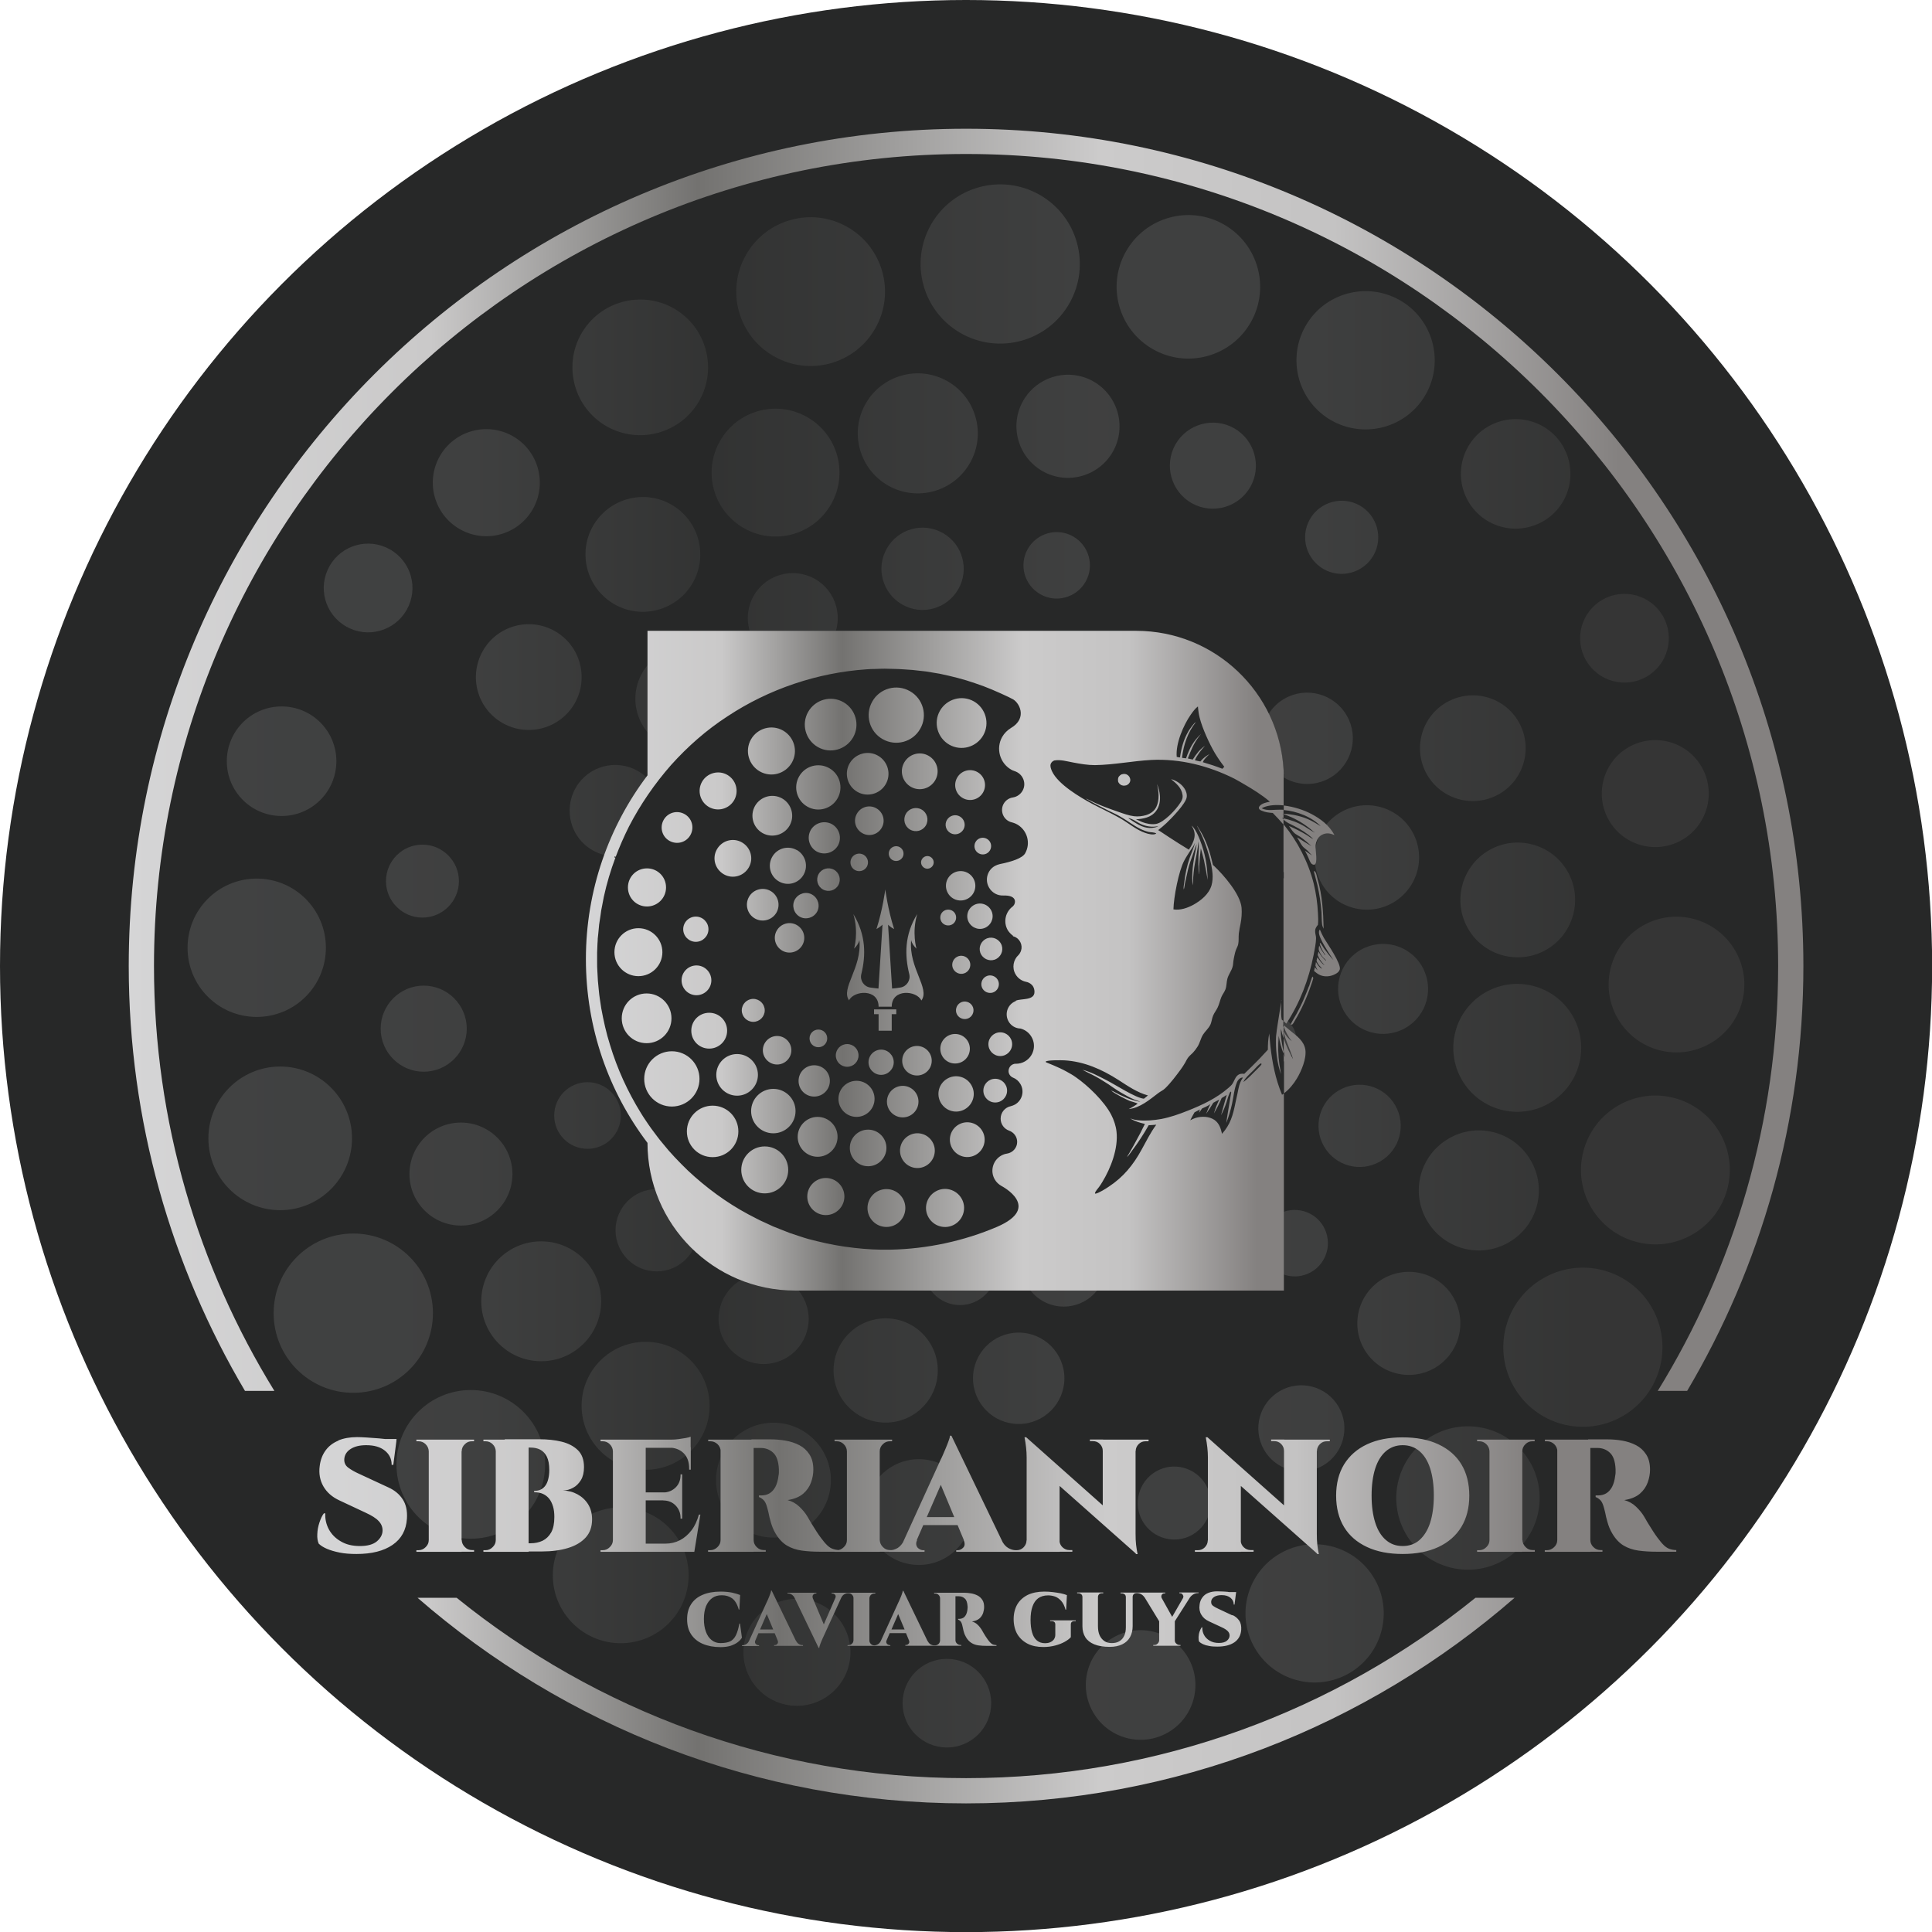<svg viewBox="0 0 153.07 153.07" xmlns:xlink="http://www.w3.org/1999/xlink" xmlns="http://www.w3.org/2000/svg">
  <defs>
    <style>
      .cls-1 {
        fill: #272828;
      }

      .cls-2 {
        fill: url(#linear-gradient-4);
      }

      .cls-3 {
        fill: url(#linear-gradient-3);
      }

      .cls-4 {
        fill: url(#linear-gradient-2);
      }

      .cls-5 {
        fill: url(#linear-gradient);
        mix-blend-mode: soft-light;
        opacity: .15;
      }

      .cls-6 {
        isolation: isolate;
      }
    </style>
    <linearGradient gradientUnits="userSpaceOnUse" y2="76.54" x2="138.21" y1="76.54" x1="14.86" id="linear-gradient">
      <stop stop-color="#d5d5d6" offset="0"></stop>
      <stop stop-color="#cac9c9" offset=".18"></stop>
      <stop stop-color="#737270" offset=".34"></stop>
      <stop stop-color="#cccbcb" offset=".58"></stop>
      <stop stop-color="#c4c3c3" offset=".72"></stop>
      <stop stop-color="#848180" offset=".89"></stop>
    </linearGradient>
    <linearGradient xlink:href="#linear-gradient" y2="122.15" x2="132.8" y1="122.15" x1="25.12" id="linear-gradient-2"></linearGradient>
    <linearGradient xlink:href="#linear-gradient" y2="76.1" x2="106.15" y1="76.1" x1="46.41" id="linear-gradient-3"></linearGradient>
    <linearGradient xlink:href="#linear-gradient" y2="76.54" x2="142.87" y1="76.54" x1="10.2" id="linear-gradient-4"></linearGradient>
  </defs>
  <g class="cls-6">
    <g data-name="Layer 2" id="Layer_2">
      <g data-name="Layer 1" id="Layer_1-2">
        <g>
          <circle r="76.54" cy="76.54" cx="76.54" class="cls-1"></circle>
          <path d="M43.19,116.02c0,3.25-2.64,5.89-5.89,5.89s-5.89-2.64-5.89-5.89,2.64-5.89,5.89-5.89,5.89,2.64,5.89,5.89ZM49.18,119.43c-2.97,0-5.38,2.41-5.38,5.38s2.41,5.38,5.38,5.38,5.38-2.41,5.38-5.38-2.41-5.38-5.38-5.38ZM27.99,97.73c-3.48,0-6.31,2.82-6.31,6.31s2.82,6.31,6.31,6.31,6.31-2.82,6.31-6.31-2.82-6.31-6.31-6.31ZM22.2,84.5c-3.14,0-5.69,2.55-5.69,5.69s2.55,5.69,5.69,5.69,5.69-2.55,5.69-5.69-2.55-5.69-5.69-5.69ZM20.34,69.61c-3.03,0-5.48,2.45-5.48,5.48s2.45,5.48,5.48,5.48,5.48-2.45,5.48-5.48-2.45-5.48-5.48-5.48ZM22.31,55.97c-2.4,0-4.34,1.94-4.34,4.34s1.94,4.34,4.34,4.34,4.34-1.94,4.34-4.34-1.94-4.34-4.34-4.34ZM63.14,126.67c-2.34,0-4.24,1.9-4.24,4.24s1.9,4.24,4.24,4.24,4.24-1.9,4.24-4.24-1.9-4.24-4.24-4.24ZM75.02,131.43c-1.94,0-3.51,1.57-3.51,3.51s1.57,3.51,3.51,3.51,3.51-1.57,3.51-3.51-1.57-3.51-3.51-3.51ZM33.47,66.92c-1.6,0-2.89,1.3-2.89,2.89s1.3,2.89,2.89,2.89,2.89-1.3,2.89-2.89-1.3-2.89-2.89-2.89ZM33.57,78.09c-1.88,0-3.41,1.53-3.41,3.41s1.53,3.41,3.41,3.41,3.41-1.53,3.41-3.41-1.53-3.41-3.41-3.41ZM36.52,88.94c-2.26,0-4.08,1.83-4.08,4.08s1.83,4.08,4.08,4.08,4.08-1.83,4.08-4.08-1.83-4.08-4.08-4.08ZM42.88,98.35c-2.63,0-4.75,2.13-4.75,4.75s2.13,4.75,4.75,4.75,4.75-2.13,4.75-4.75-2.13-4.75-4.75-4.75ZM51.15,106.31c-2.8,0-5.07,2.27-5.07,5.07s2.27,5.07,5.07,5.07,5.07-2.27,5.07-5.07-2.27-5.07-5.07-5.07ZM61.28,112.72c-2.51,0-4.55,2.04-4.55,4.55s2.04,4.55,4.55,4.55,4.55-2.04,4.55-4.55-2.04-4.55-4.55-4.55ZM72.8,115.61c-2.31,0-4.19,1.87-4.19,4.19s1.87,4.19,4.19,4.19,4.19-1.87,4.19-4.19-1.87-4.19-4.19-4.19ZM46.55,85.74c-1.46,0-2.64,1.18-2.64,2.64s1.18,2.64,2.64,2.64,2.64-1.18,2.64-2.64-1.18-2.64-2.64-2.64ZM52.03,94.21c-1.8,0-3.26,1.46-3.26,3.26s1.46,3.26,3.26,3.26,3.26-1.46,3.26-3.26-1.46-3.26-3.26-3.26ZM60.5,100.93c-1.97,0-3.57,1.6-3.57,3.57s1.6,3.57,3.57,3.57,3.57-1.6,3.57-3.57-1.6-3.57-3.57-3.57ZM70.17,104.45c-2.28,0-4.13,1.85-4.13,4.13s1.85,4.13,4.13,4.13,4.13-1.85,4.13-4.13-1.85-4.13-4.13-4.13ZM80.71,105.58c-2,0-3.62,1.62-3.62,3.62s1.62,3.62,3.62,3.62,3.62-1.62,3.62-3.62-1.62-3.62-3.62-3.62ZM61.43,92.77c-1.11,0-2.02.9-2.02,2.02s.9,2.02,2.02,2.02,2.02-.9,2.02-2.02-.9-2.02-2.02-2.02ZM68.31,96.38c-1.43,0-2.58,1.16-2.58,2.58s1.16,2.58,2.58,2.58,2.58-1.16,2.58-2.58-1.16-2.58-2.58-2.58ZM76.06,97.62c-1.6,0-2.89,1.3-2.89,2.89s1.3,2.89,2.89,2.89,2.89-1.3,2.89-2.89-1.3-2.89-2.89-2.89ZM84.28,96.8c-1.86,0-3.36,1.5-3.36,3.36s1.5,3.36,3.36,3.36,3.36-1.5,3.36-3.36-1.5-3.36-3.36-3.36ZM79.42,92.25c-1,0-1.81.81-1.81,1.81s.81,1.81,1.81,1.81,1.81-.81,1.81-1.81-.81-1.81-1.81-1.81ZM85.15,90.28c-1.14,0-2.07.93-2.07,2.07s.93,2.07,2.07,2.07,2.07-.93,2.07-2.07-.93-2.07-2.07-2.07ZM126.05,95.64c1.63,2.82,5.23,3.79,8.05,2.16,2.82-1.63,3.79-5.23,2.16-8.05-1.63-2.82-5.23-3.79-8.05-2.16-2.82,1.63-3.79,5.23-2.16,8.05ZM128.17,80.69c1.48,2.57,4.77,3.46,7.34,1.97,2.57-1.48,3.46-4.77,1.97-7.34s-4.77-3.46-7.34-1.97-3.46,4.77-1.97,7.34ZM119.95,109.89c1.74,3.02,5.59,4.05,8.61,2.31,3.02-1.74,4.05-5.59,2.31-8.61-1.74-3.02-5.59-4.05-8.61-2.31s-4.05,5.59-2.31,8.61ZM111.38,121.52c1.57,2.72,5.04,3.65,7.76,2.09,2.72-1.57,3.65-5.04,2.09-7.76-1.57-2.72-5.04-3.65-7.76-2.09-2.72,1.57-3.65,5.04-2.09,7.76ZM99.41,130.56c1.51,2.62,4.86,3.52,7.48,2.01,2.62-1.51,3.52-4.86,2.01-7.48-1.51-2.62-4.86-3.52-7.48-2.01-2.62,1.51-3.52,4.86-2.01,7.48ZM86.61,135.67c1.2,2.08,3.85,2.79,5.93,1.59,2.08-1.2,2.79-3.85,1.59-5.93-1.2-2.08-3.85-2.79-5.93-1.59-2.08,1.2-2.79,3.85-1.59,5.93ZM127.47,64.99c1.17,2.03,3.76,2.72,5.79,1.56,2.03-1.17,2.72-3.76,1.56-5.79-1.17-2.03-3.76-2.72-5.79-1.56-2.03,1.17-2.72,3.76-1.56,5.79ZM125.66,52.32c.97,1.68,3.12,2.26,4.8,1.29,1.68-.97,2.26-3.12,1.29-4.8-.97-1.68-3.12-2.26-4.8-1.29-1.68.97-2.26,3.12-1.29,4.8ZM90.53,120.53c.8,1.38,2.57,1.86,3.95,1.06,1.38-.8,1.86-2.57,1.06-3.95-.8-1.38-2.57-1.86-3.95-1.06-1.38.8-1.86,2.57-1.06,3.95ZM100.15,114.87c.94,1.63,3.03,2.19,4.66,1.25,1.63-.94,2.19-3.03,1.25-4.66-.94-1.63-3.03-2.19-4.66-1.25-1.63.94-2.19,3.03-1.25,4.66ZM108.08,106.89c1.13,1.95,3.62,2.62,5.58,1.5,1.95-1.13,2.62-3.62,1.5-5.58s-3.62-2.62-5.58-1.5c-1.95,1.13-2.62,3.62-1.5,5.58ZM113.05,96.69c1.31,2.28,4.22,3.06,6.49,1.74,2.28-1.31,3.06-4.22,1.74-6.49-1.31-2.28-4.22-3.06-6.49-1.74-2.28,1.31-3.06,4.22-1.74,6.49ZM115.82,85.55c1.4,2.42,4.49,3.26,6.92,1.86,2.42-1.4,3.26-4.49,1.86-6.92-1.4-2.42-4.49-3.26-6.92-1.86-2.42,1.4-3.26,4.49-1.86,6.92ZM116.31,73.57c1.25,2.18,4.04,2.92,6.21,1.67s2.92-4.04,1.67-6.21-4.04-2.92-6.21-1.67-2.92,4.04-1.67,6.21ZM113.06,61.37c1.15,2,3.71,2.69,5.72,1.54,2-1.15,2.69-3.71,1.54-5.72s-3.71-2.69-5.72-1.54c-2,1.15-2.69,3.71-1.54,5.72ZM100.29,99.81c.73,1.26,2.34,1.69,3.6.97,1.26-.73,1.69-2.34.97-3.6s-2.34-1.69-3.6-.97c-1.26.73-1.69,2.34-.97,3.6ZM104.9,90.83c.9,1.56,2.89,2.09,4.45,1.19,1.56-.9,2.09-2.89,1.19-4.45s-2.89-2.09-4.45-1.19c-1.56.9-2.09,2.89-1.19,4.45ZM106.49,80.13c.98,1.71,3.16,2.29,4.87,1.31,1.71-.98,2.29-3.16,1.31-4.87s-3.16-2.29-4.87-1.31c-1.71.98-2.29,3.16-1.31,4.87ZM104.71,70c1.14,1.98,3.67,2.66,5.65,1.52,1.98-1.14,2.66-3.67,1.52-5.65s-3.67-2.66-5.65-1.52-2.66,3.67-1.52,5.65ZM100.43,60.3c1,1.73,3.21,2.33,4.94,1.33,1.73-1,2.33-3.21,1.33-4.94-1-1.73-3.21-2.33-4.94-1.33s-2.33,3.21-1.33,4.94ZM98.95,83.4c.56.96,1.79,1.3,2.75.74.96-.56,1.3-1.79.74-2.75-.56-.96-1.79-1.3-2.75-.74-.96.56-1.3,1.79-.74,2.75ZM98.65,75.64c.71,1.24,2.29,1.66,3.53.95,1.24-.71,1.66-2.29.95-3.53-.71-1.24-2.29-1.66-3.53-.95-1.24.71-1.66,2.29-.95,3.53ZM95.86,68.3c.8,1.38,2.57,1.86,3.95,1.06,1.38-.8,1.86-2.57,1.06-3.95-.8-1.38-2.57-1.86-3.95-1.06-1.38.8-1.86,2.57-1.06,3.95ZM91.04,61.6c.93,1.61,2.98,2.16,4.59,1.23,1.61-.93,2.16-2.98,1.23-4.59-.93-1.61-2.98-2.16-4.59-1.23-1.61.93-2.16,2.98-1.23,4.59ZM89.52,68.08c.5.87,1.61,1.16,2.47.66.87-.5,1.16-1.61.66-2.47s-1.61-1.16-2.47-.66c-.87.5-1.16,1.61-.66,2.47ZM84.95,64.09c.57.99,1.83,1.33,2.82.76.99-.57,1.33-1.83.76-2.82-.57-.99-1.83-1.33-2.82-.76-.99.57-1.33,1.83-.76,2.82ZM69.35,26.01c1.61-2.83.61-6.43-2.22-8.03-2.83-1.61-6.43-.61-8.03,2.22-1.61,2.83-.61,6.43,2.22,8.03,2.83,1.61,6.43.61,8.03-2.22ZM55.4,31.76c1.46-2.58.56-5.86-2.02-7.33-2.58-1.46-5.86-.56-7.33,2.02-1.46,2.58-.56,5.86,2.02,7.33,2.58,1.46,5.86.56,7.33-2.02ZM84.73,24.03c1.72-3.03.66-6.88-2.37-8.6s-6.88-.66-8.6,2.37c-1.72,3.03-.66,6.88,2.37,8.6,3.03,1.72,6.88.66,8.6-2.37ZM99.1,25.53c1.55-2.73.59-6.2-2.14-7.75-2.73-1.55-6.2-.59-7.75,2.14-1.55,2.73-.59,6.2,2.14,7.75,2.73,1.55,6.2.59,7.75-2.14ZM112.96,31.25c1.49-2.63.57-5.98-2.06-7.47-2.63-1.49-5.98-.57-7.47,2.06-1.49,2.63-.57,5.98,2.06,7.47,2.63,1.49,5.98.57,7.47-2.06ZM123.86,39.69c1.18-2.09.45-4.74-1.63-5.92-2.09-1.18-4.74-.45-5.92,1.63-1.18,2.09-.45,4.74,1.63,5.92,2.09,1.18,4.74.45,5.92-1.63ZM42.22,40.33c1.15-2.04.44-4.62-1.6-5.78-2.04-1.15-4.62-.44-5.78,1.6-1.15,2.04-.44,4.62,1.6,5.78s4.62.44,5.78-1.6ZM32.22,48.32c.96-1.69.37-3.83-1.32-4.79-1.69-.96-3.83-.37-4.79,1.32s-.37,3.83,1.32,4.79c1.69.96,3.83.37,4.79-1.32ZM108.82,44c.79-1.39.3-3.16-1.09-3.95s-3.16-.3-3.95,1.09c-.79,1.39-.3,3.16,1.09,3.95,1.39.79,3.16.3,3.95-1.09ZM99.06,38.58c.93-1.64.35-3.72-1.28-4.65-1.64-.93-3.72-.35-4.65,1.28-.93,1.64-.35,3.72,1.28,4.65,1.64.93,3.72.35,4.65-1.28ZM88.17,35.79c1.11-1.96.42-4.45-1.54-5.57-1.96-1.11-4.45-.42-5.57,1.54-1.11,1.96-.42,4.45,1.54,5.57,1.96,1.11,4.45.42,5.57-1.54ZM76.85,36.68c1.3-2.28.49-5.19-1.79-6.48-2.28-1.3-5.19-.49-6.48,1.79-1.3,2.28-.49,5.19,1.79,6.48,2.28,1.3,5.19.49,6.48-1.79ZM65.85,39.94c1.38-2.43.53-5.52-1.91-6.9-2.43-1.38-5.52-.53-6.9,1.91-1.38,2.43-.53,5.52,1.91,6.9,2.43,1.38,5.52.53,6.9-1.91ZM54.89,46.17c1.24-2.18.47-4.96-1.71-6.2s-4.96-.47-6.2,1.71c-1.24,2.18-.47,4.96,1.71,6.2s4.96.47,6.2-1.71ZM45.54,55.71c1.14-2.01.43-4.57-1.58-5.71-2.01-1.14-4.57-.44-5.71,1.58s-.44,4.57,1.58,5.71c2.01,1.14,4.57.43,5.71-1.58ZM86.01,46.09c.72-1.27.27-2.87-.99-3.59-1.27-.72-2.87-.27-3.59.99-.72,1.27-.27,2.87.99,3.59s2.87.27,3.59-.99ZM75.93,46.67c.89-1.56.34-3.55-1.23-4.44-1.56-.89-3.55-.34-4.44,1.23-.89,1.56-.34,3.55,1.23,4.44,1.56.89,3.55.34,4.44-1.23ZM65.91,50.73c.97-1.71.37-3.89-1.34-4.86s-3.89-.37-4.86,1.34-.37,3.89,1.34,4.86c1.71.97,3.89.37,4.86-1.34ZM58.08,57.4c1.13-1.99.43-4.51-1.56-5.64-1.99-1.13-4.51-.43-5.64,1.56-1.13,1.99-.43,4.51,1.56,5.64,1.99,1.13,4.51.43,5.64-1.56ZM51.89,66.01c.99-1.74.38-3.95-1.36-4.93-1.74-.99-3.95-.38-4.93,1.36s-.38,3.95,1.36,4.93c1.74.99,3.95.38,4.93-1.36ZM72.55,55.57c.55-.97.21-2.2-.76-2.75s-2.2-.21-2.75.76c-.55.97-.21,2.2.76,2.75.97.55,2.2.21,2.75-.76ZM66.01,59.76c.7-1.24.27-2.82-.97-3.52s-2.82-.27-3.52.97c-.7,1.24-.27,2.82.97,3.52,1.24.7,2.82.27,3.52-.97ZM61.11,65.89c.79-1.39.3-3.16-1.09-3.95-1.39-.79-3.16-.3-3.95,1.09-.79,1.39-.3,3.16,1.09,3.95,1.39.79,3.16.3,3.95-1.09ZM57.77,73.45c.92-1.61.35-3.66-1.26-4.58-1.61-.92-3.66-.35-4.58,1.26-.92,1.61-.35,3.66,1.26,4.58,1.61.92,3.66.35,4.58-1.26ZM64.13,71.47c.49-.87.19-1.97-.68-2.47-.87-.49-1.97-.19-2.47.68-.49.87-.19,1.97.68,2.47.87.49,1.97.19,2.47-.68ZM63,77.43c.56-.99.21-2.25-.78-2.82-.99-.56-2.25-.21-2.82.78-.56.99-.21,2.25.78,2.82.99.56,2.25.21,2.82-.78Z" class="cls-5"></path>
          <g>
            <circle r="23.42" cy="75.97" cx="70.27" class="cls-1"></circle>
            <path d="M89.91,49.96h-38.61v40.47c0,6.52,5.29,11.81,11.81,11.81h38.61v-40.47c0-6.52-5.29-11.81-11.81-11.81Z" class="cls-1"></path>
          </g>
          <g>
            <path d="M58.79,129.74c-.08.13-.19.26-.34.37-.14.11-.33.2-.55.28-.22.07-.49.11-.81.11-.54,0-1.01-.09-1.41-.26-.4-.17-.7-.42-.92-.75s-.32-.73-.32-1.2.1-.85.31-1.18c.21-.33.51-.58.91-.75.39-.17.87-.26,1.43-.26.34,0,.64.03.9.08.26.06.48.12.65.19l-.06,1.15h-.05c-.12-.43-.3-.72-.53-.89-.23-.16-.5-.24-.81-.24s-.55.07-.76.22c-.21.15-.37.36-.49.64-.11.28-.17.61-.17,1.01s.05.73.16,1.02c.1.28.25.5.45.66.2.16.43.24.7.24.33,0,.59-.05.78-.14.19-.1.34-.26.45-.49.11-.23.2-.53.27-.92h.05l.15,1.1ZM83.2,128.44h.1c.21,0,.31.09.31.27v.83c0,.14-.05.26-.12.36-.08.1-.18.17-.3.22-.12.05-.25.07-.38.07-.27,0-.48-.07-.66-.22s-.3-.36-.38-.64c-.08-.28-.12-.61-.12-.99,0-.42.05-.77.15-1.05.1-.29.25-.51.45-.66.21-.15.47-.23.79-.23.18,0,.36.03.54.09.18.06.34.18.49.34.15.16.27.4.35.7h.05l.06-1.15c-.12-.05-.28-.1-.47-.14-.2-.04-.42-.07-.65-.1-.23-.03-.46-.04-.68-.04-.5,0-.94.09-1.3.26-.36.18-.64.43-.83.75-.19.33-.29.72-.29,1.17s.1.86.29,1.19c.2.33.47.58.82.76.35.18.77.26,1.24.26.34,0,.65-.04.95-.12s.55-.18.76-.3c.21-.12.37-.24.47-.36v-1c0-.18.09-.27.3-.27h.09v-.06h-2.03v.06ZM94.94,126.17h-1.5v.06h.07c.06,0,.11.02.15.06.04.04.07.09.09.15.02.06,0,.12-.02.17h0l-.86,1.49-.83-1.49h0c-.04-.08-.04-.17,0-.25.05-.08.12-.12.21-.12h.07v-.06h-3.54v.06h.1c.09,0,.16.03.23.08.06.06.09.13.09.22v2.38c0,.27-.04.49-.13.68s-.21.33-.38.43c-.16.1-.36.15-.6.15s-.43-.05-.59-.16c-.16-.11-.29-.26-.38-.46-.09-.2-.13-.44-.13-.73v-2.3c0-.09.03-.16.09-.22s.14-.08.23-.08h.1v-.06h-2.07v.06h.1c.09,0,.16.03.23.08.06.06.09.13.09.22v2.32c0,.34.08.63.23.87.15.24.39.43.71.56.32.13.73.2,1.22.2.39,0,.72-.07.99-.2.27-.13.48-.32.62-.57.14-.25.21-.54.21-.88v-2.31c0-.09.03-.16.09-.22.06-.06.14-.08.23-.08h.03c.13,0,.25.04.36.11.11.07.19.16.25.25h0s1.14,1.87,1.14,1.87v1.5c0,.1-.04.19-.12.27s-.16.11-.27.11h-.08v.06h2.16v-.06h-.07c-.1,0-.2-.04-.27-.11-.08-.07-.11-.16-.11-.27v-1.5h0s1.19-1.87,1.19-1.87h0c.06-.09.15-.18.26-.25.11-.07.23-.11.35-.11h.08v-.06ZM78.7,130.3c.07.02.15.04.25.04v.06h-.76c-.24,0-.47-.01-.67-.04-.21-.03-.39-.09-.55-.19-.16-.1-.31-.25-.43-.46-.04-.07-.08-.15-.11-.22-.03-.07-.05-.14-.07-.21-.02-.07-.04-.13-.05-.2-.01-.06-.03-.12-.04-.18-.01-.06-.03-.11-.04-.17-.04-.15-.09-.24-.15-.3-.06-.05-.11-.09-.17-.11v-.06h.1c.11,0,.21-.03.3-.08.09-.05.16-.13.22-.24.06-.11.1-.25.12-.42,0-.03,0-.07.01-.11s0-.09,0-.14c-.02-.3-.09-.51-.22-.62-.13-.12-.29-.18-.47-.18h-.27v3.48c0,.1.04.19.12.27.08.07.17.11.27.11h.07v.06h-4.43v-.06h.05c.08,0,.15-.03.21-.1.06-.07.07-.16.02-.28h0l-.23-.56h-1.29l-.24.56h0c-.04.08-.04.15-.02.21.02.06.05.1.11.13.05.03.1.05.15.05h.05v.06h-3.39v-.06h.08c.1,0,.19-.04.27-.11s.11-.16.12-.27v-3.35c0-.1-.04-.19-.12-.27-.07-.07-.16-.11-.27-.11h-.07c-.09,0-.18.03-.28.09-.1.06-.18.16-.24.29l-1.39,3.04s-.04.09-.08.17c-.04.08-.07.16-.11.26-.04.09-.07.18-.1.27-.03.08-.05.15-.05.21h-.05l-1.89-3.93h0c-.06-.14-.15-.23-.24-.29-.1-.06-.19-.09-.29-.09h-.05v-.06h2.29v.06h-.05c-.08,0-.14.03-.2.1-.06.07-.07.16-.03.28l.87,2.07.9-2.07h0c.06-.12.05-.21-.01-.28-.06-.07-.14-.1-.22-.1h-.05v-.06h3.46v.06h-.08c-.1,0-.19.04-.27.11-.07.07-.11.16-.12.27v3.35c0,.1.04.19.12.27.07.07.16.11.27.11h0c.09,0,.19-.03.29-.09.09-.05.16-.14.22-.25l1.4-3.07s.05-.09.08-.17c.03-.08.07-.16.11-.26.04-.09.07-.18.1-.27.03-.08.05-.15.05-.21h.05l1.91,3.96c.07.12.14.21.23.27.1.06.19.09.28.09h.1c.1,0,.19-.04.27-.11.07-.07.11-.16.12-.27v-3.35c0-.1-.04-.19-.12-.27-.07-.07-.16-.11-.27-.11h-.08v-.06h2.36c.18,0,.37.02.56.05.19.03.36.09.52.17.16.08.28.2.38.35.1.15.14.34.14.57,0,.15-.03.31-.08.47-.06.16-.15.31-.29.43-.14.12-.34.2-.59.24.17.05.32.13.44.25.13.12.22.24.3.36,0,.01.03.05.06.1s.07.13.12.21c.05.08.1.17.16.26.06.09.11.17.17.25.09.12.17.22.24.28.07.06.14.11.21.13ZM71.67,129.1l-.51-1.22-.53,1.22h1.04ZM97.63,127.98l-1.13-.53c-.15-.07-.28-.14-.39-.22-.11-.08-.16-.19-.15-.34.01-.15.09-.27.24-.37.15-.09.34-.14.59-.14.3,0,.53.07.7.21.17.14.26.32.26.54h.06l.11-.86h0l.02-.13h-.52c-.05,0-.09-.01-.15-.02-.16-.01-.32-.03-.47-.03-.15,0-.27-.01-.36-.01-.27,0-.5.04-.7.12-.2.08-.36.2-.48.37-.12.16-.2.36-.22.59-.04.29,0,.54.14.77.13.23.33.4.61.53l.99.46c.23.1.39.21.49.31s.15.22.15.35c0,.15-.07.29-.21.41-.14.12-.35.18-.64.18s-.52-.06-.73-.18c-.2-.12-.35-.27-.45-.46-.1-.19-.14-.39-.13-.6h-.05c-.06.08-.12.2-.17.34-.05.14-.07.29-.08.43,0,.14,0,.27.05.37.07.07.18.14.31.2.13.06.3.11.49.14.19.04.4.05.63.05.57,0,1.02-.11,1.36-.34.33-.23.51-.56.54-.99.02-.29-.03-.54-.16-.73-.13-.19-.31-.34-.53-.44ZM63.57,130.34h.05v.06h-2.29v-.06h.05c.08,0,.15-.03.21-.1.06-.07.07-.16.02-.28h0l-.23-.56h-1.29l-.24.56h0c-.04.08-.04.15-.02.21.02.06.06.1.11.13.05.03.1.05.15.05h.05v.06h-1.35v-.06h.05c.09,0,.19-.03.29-.09.09-.05.16-.14.22-.26l1.4-3.07s.05-.09.08-.17.07-.16.11-.26.07-.18.1-.27c.03-.08.05-.15.05-.21h.05l1.91,3.96c.07.12.14.21.23.27.1.06.19.09.28.09ZM61.26,129.1l-.51-1.22-.53,1.22h1.04ZM26.81,114.14c-.42.17-.76.43-1.01.77s-.41.75-.47,1.24c-.08.6.02,1.14.29,1.61.27.47.69.85,1.28,1.12l2.07.97c.48.22.83.44,1.03.66.21.22.31.47.31.74,0,.32-.15.61-.44.86s-.74.38-1.35.38-1.1-.12-1.52-.37c-.42-.24-.74-.57-.95-.96-.21-.4-.3-.82-.28-1.26h-.11c-.14.18-.25.42-.35.72-.1.3-.16.6-.17.91-.02.3.02.56.11.77.15.15.37.29.65.41s.62.22,1.02.3c.4.08.84.11,1.33.11,1.2,0,2.15-.24,2.85-.72.7-.48,1.08-1.17,1.14-2.08.04-.62-.07-1.13-.34-1.54s-.64-.71-1.12-.93l-2.37-1.1c-.31-.14-.59-.3-.82-.47s-.34-.41-.31-.71c.03-.31.19-.57.5-.77.31-.2.72-.3,1.23-.3.63,0,1.12.14,1.48.43.36.29.54.66.54,1.13h.13l.25-1.92c-.08-.03-.24-.07-.5-.09s-.55-.06-.89-.09c-.34-.03-.66-.05-.98-.07-.31-.02-.56-.03-.75-.03-.57,0-1.06.09-1.48.26ZM29.54,114.01v.27h1.84l.04-.27h-1.88ZM34.01,114.06h-1.02v.13h.17c.22,0,.41.08.56.23.16.16.24.34.25.56h.04v-.93ZM33.97,122.02c0,.22-.09.41-.25.56-.16.16-.34.24-.56.24h-.17v.13h1.02v-.93h-.04ZM33.97,114.06v8.89h2.6v-8.89h-2.6ZM36.58,114.98c0-.22.09-.41.25-.56.16-.16.34-.23.56-.23h.17v-.13h-1.02v.93h.04ZM36.54,122.94h1.02v-.13h-.17c-.22,0-.41-.08-.56-.24-.16-.16-.24-.34-.25-.56h-.04v.93ZM39.32,114.06h-1.02v.13h.17c.22,0,.41.08.56.23.16.16.24.34.25.56h.04v-.93ZM39.28,122.02c0,.22-.09.41-.25.56-.16.16-.34.24-.56.24h-.17v.13h1.02v-.93h-.04ZM39.28,114.06v8.89h2.6v-8.89h-2.6ZM39.98,114.06c.04.21.07.37.09.47.02.1.03.16.03.16h1.94c.28,0,.53.05.75.16.22.11.39.29.53.55.13.26.2.62.2,1.07,0,.26-.03.5-.08.7-.05.21-.12.38-.22.52-.1.14-.22.25-.37.32-.15.08-.33.11-.53.11v.11c.27,0,.51.04.7.13.2.09.36.22.5.39.13.17.23.38.3.62.07.24.1.51.1.82,0,.51-.08.91-.25,1.22-.17.3-.4.52-.68.66-.28.13-.6.2-.93.2h-.27c0,.21,0,.43-.01.65h1.16c.77,0,1.45-.09,2.05-.27s1.07-.46,1.41-.83.51-.86.51-1.44c0-.47-.11-.88-.32-1.21-.21-.33-.49-.59-.84-.78-.35-.19-.73-.29-1.15-.3.29,0,.56-.08.81-.22.25-.13.45-.34.62-.61.16-.27.24-.61.24-1.02,0-.58-.16-1.03-.49-1.35-.33-.32-.76-.54-1.29-.67-.53-.13-1.12-.19-1.75-.19h-2.74ZM48.6,114.06h-1.02v.13h.17c.22,0,.41.08.56.23.16.16.24.34.25.56h.04v-.93ZM48.56,122.02c0,.22-.09.41-.25.56-.16.16-.34.24-.56.24h-.17v.13h1.02v-.93h-.04ZM48.56,114.06v8.89h2.6v-8.89h-2.6ZM51.13,114.06v.65h3.59v-.65h-3.59ZM51.13,118.24v.63h2.92v-.63h-2.92ZM51.13,122.3v.65h3.85l-.51-.65h-3.34ZM55.37,120c-.13.48-.32.9-.58,1.24s-.57.61-.92.79c-.35.18-.73.27-1.14.27l-.46.65h2.74l.48-2.95h-.13ZM53.92,116.8v.05c0,.4-.12.73-.38.99s-.59.4-.99.41v.03h1.5v-1.47h-.13ZM52.55,118.85v.03c.4,0,.73.14.98.4s.39.59.39.98v.06h.13v-1.47h-1.5ZM52.96,114.66v.03c.52,0,.92.16,1.21.45s.43.69.43,1.2v.1h.13v-1.78h-1.76ZM54.34,113.93c-.18.03-.37.06-.58.09s-.4.04-.59.04l1.55.14v-.37c-.08.03-.2.07-.38.1ZM57.13,114.06h-1.02v.13h.17c.22,0,.41.08.57.23.16.16.24.34.25.56h.04v-.93ZM57.09,122.02c0,.22-.09.41-.25.56s-.34.24-.57.24h-.17v.13h1.02v-.93h-.04ZM57.09,114.06v8.89h2.62v-8.89h-2.62ZM59.54,114.06c.04.22.08.44.13.66h.6c.38,0,.71.12.98.37.28.25.43.68.46,1.31,0,.12,0,.22,0,.3,0,.08-.02.15-.03.22-.04.36-.13.66-.25.89-.13.23-.28.4-.47.51-.19.11-.4.16-.63.16h-.2v.13c.12.04.24.12.36.23.12.11.22.32.3.62.03.11.06.23.09.35.03.12.05.25.08.38.03.13.07.27.11.41.04.14.09.29.15.44s.14.31.23.46c.26.44.57.76.91.96.34.2.73.33,1.16.39s.9.09,1.41.09h1.59v-.13c-.2,0-.38-.04-.53-.09-.15-.05-.29-.14-.44-.28s-.31-.33-.51-.6c-.12-.16-.24-.33-.36-.52-.12-.19-.23-.37-.34-.54-.11-.17-.19-.32-.26-.44-.07-.12-.11-.19-.13-.22-.15-.25-.36-.5-.62-.75s-.57-.42-.93-.52c.53-.08.95-.26,1.24-.51s.5-.56.62-.9c.12-.34.18-.67.18-1,0-.49-.1-.89-.31-1.21s-.47-.56-.8-.73c-.33-.17-.69-.29-1.09-.36-.4-.07-.79-.1-1.17-.1h-1.54ZM59.67,122.94h1v-.13h-.15c-.22,0-.41-.08-.57-.24-.16-.16-.24-.34-.24-.56h-.04v.93ZM67.14,114.06h-1.02v.13h.17c.22,0,.41.08.56.23.16.16.24.34.25.56h.04v-.93ZM67.1,122.02c0,.22-.09.41-.25.56-.16.16-.34.24-.56.24h-.17v.13h1.02v-.93h-.04ZM67.1,114.06v8.89h2.6v-8.89h-2.6ZM69.7,114.98c0-.22.09-.41.25-.56.16-.16.34-.23.56-.23h.17v-.13h-1.02v.93h.04ZM69.66,122.94h1.02v-.13h-.17c-.22,0-.41-.08-.56-.24-.16-.16-.24-.34-.25-.56h-.04v.93ZM71.64,122.02c-.14.29-.31.49-.51.62-.21.12-.41.18-.6.18h-.11v.13h2.83v-.13h-.11c-.1,0-.21-.03-.31-.1-.11-.06-.18-.15-.22-.27-.04-.12-.03-.26.05-.43h-1ZM75.26,113.75c0,.11-.04.25-.11.43-.06.18-.14.36-.22.56s-.16.37-.23.54c-.07.16-.13.29-.17.36l-3.31,7.26h1.03l3.12-7.17v-1.98h-.11ZM72.83,120.2v.63h3.59v-.63h-3.59ZM74.27,117l2.45,5.87h3.05l-4.39-9.12-1.1,3.25ZM76.32,122.61c-.13.14-.28.21-.45.21h-.11v.13h4.81v-.13h-.1c-.19,0-.39-.06-.6-.18-.2-.12-.38-.33-.52-.62h-3c.11.25.1.45-.03.59ZM81.33,122.04c0,.21-.08.39-.23.55-.15.15-.33.23-.55.23h-.24v.13h1.05v-.9h-.04ZM81.17,113.87c.11.56.17,1.09.17,1.59v7.49h2.61v-6.34s-2.65-2.74-2.65-2.74h-.13ZM81.46,115.52l8.57,7.6-.17-1.64-8.57-7.62.16,1.65ZM83.91,122.04v.9h1.05v-.13h-.24c-.21,0-.39-.08-.55-.23-.15-.15-.23-.33-.23-.55h-.04ZM86.35,114.18h.24c.22,0,.4.07.55.22.15.15.23.33.23.55h.03v-.9h-1.05v.13ZM87.37,114.06v6.12l2.65,2.95h.11c-.05-.24-.09-.49-.12-.74-.03-.25-.04-.54-.04-.89v-7.44h-2.6ZM89.94,114.06v.9h.04c0-.22.09-.4.24-.55.15-.15.33-.22.55-.22h.23v-.13h-1.05ZM95.69,122.04c0,.21-.08.39-.23.55-.15.15-.33.23-.55.23h-.24v.13h1.05v-.9h-.04ZM95.53,113.87c.11.56.17,1.09.17,1.59v7.49h2.61v-6.34s-2.65-2.74-2.65-2.74h-.13ZM95.82,115.52l8.57,7.6-.17-1.64-8.57-7.62.16,1.65ZM98.27,122.04v.9h1.05v-.13h-.24c-.21,0-.39-.08-.55-.23-.15-.15-.23-.33-.23-.55h-.04ZM100.71,114.18h.24c.22,0,.4.07.55.22.15.15.23.33.23.55h.03v-.9h-1.05v.13ZM101.73,114.06v6.12l2.65,2.95h.11c-.05-.24-.09-.49-.12-.74-.03-.25-.04-.54-.04-.89v-7.44h-2.6ZM104.3,114.06v.9h.04c0-.22.09-.4.24-.55.15-.15.33-.22.55-.22h.23v-.13h-1.05ZM108.31,114.43c-.79.37-1.39.9-1.82,1.59-.42.69-.63,1.52-.63,2.48s.21,1.8.63,2.49c.42.69,1.03,1.21,1.82,1.58s1.73.55,2.82.55,2.03-.18,2.83-.55c.79-.37,1.4-.9,1.82-1.59.42-.69.63-1.52.63-2.48s-.21-1.8-.63-2.49c-.42-.69-1.03-1.21-1.82-1.58-.79-.37-1.73-.55-2.83-.55s-2.03.18-2.82.55ZM109.8,122.01c-.37-.32-.65-.77-.84-1.37-.19-.59-.29-1.31-.29-2.15s.1-1.55.29-2.15c.19-.59.48-1.05.84-1.36s.81-.48,1.33-.48.97.16,1.34.48.65.77.84,1.36c.19.59.29,1.31.29,2.15s-.1,1.55-.29,2.15c-.19.59-.48,1.05-.84,1.37s-.81.48-1.34.48-.96-.16-1.33-.48ZM118.05,114.06h-1.02v.13h.17c.22,0,.41.08.56.23.16.16.24.34.25.56h.04v-.93ZM118.01,122.02c0,.22-.09.41-.25.56-.16.16-.34.24-.56.24h-.17v.13h1.02v-.93h-.04ZM118.01,114.06v8.89h2.6v-8.89h-2.6ZM120.61,114.98c0-.22.09-.41.25-.56.16-.16.34-.23.56-.23h.17v-.13h-1.02v.93h.04ZM120.58,122.94h1.02v-.13h-.17c-.22,0-.41-.08-.56-.24-.16-.16-.24-.34-.25-.56h-.04v.93ZM123.42,114.06h-1.02v.13h.17c.22,0,.41.08.57.23.16.16.24.34.25.56h.04v-.93ZM123.38,122.02c0,.22-.09.41-.25.56s-.34.24-.57.24h-.17v.13h1.02v-.93h-.04ZM123.38,114.06v8.89h2.62v-8.89h-2.62ZM125.83,114.06c.04.22.08.44.13.66h.6c.38,0,.71.12.98.37.28.25.43.68.46,1.31,0,.12,0,.22,0,.3,0,.08-.02.15-.03.22-.04.36-.13.66-.25.89-.13.23-.28.4-.47.51-.19.11-.4.16-.63.16h-.2v.13c.12.04.24.12.36.23.12.11.22.32.3.62.03.11.06.23.09.35.03.12.05.25.08.38.03.13.07.27.11.41.04.14.09.29.15.44s.14.31.23.46c.26.44.57.76.91.96.34.2.73.33,1.16.39s.9.09,1.41.09h1.59v-.13c-.2,0-.38-.04-.53-.09-.15-.05-.29-.14-.44-.28s-.31-.33-.51-.6c-.12-.16-.24-.33-.36-.52-.12-.19-.23-.37-.34-.54-.11-.17-.19-.32-.26-.44-.07-.12-.11-.19-.13-.22-.15-.25-.36-.5-.62-.75s-.57-.42-.93-.52c.53-.08.95-.26,1.24-.51s.5-.56.62-.9c.12-.34.18-.67.18-1,0-.49-.1-.89-.31-1.21s-.47-.56-.8-.73c-.33-.17-.69-.29-1.09-.36-.4-.07-.79-.1-1.17-.1h-1.54ZM125.96,122.94h1v-.13h-.15c-.22,0-.41-.08-.57-.24-.16-.16-.24-.34-.24-.56h-.04v.93Z" class="cls-4"></path>
            <path d="M64.23,65.77c.34-.59,1.09-.8,1.69-.47.59.34.8,1.09.47,1.69-.34.59-1.09.8-1.69.47-.59-.34-.8-1.09-.47-1.69ZM68.32,66.01c.54.31,1.23.12,1.54-.43.31-.54.12-1.23-.43-1.54-.54-.31-1.23-.12-1.54.43-.31.54-.12,1.23.43,1.54ZM62.98,71.26c-.27.48-.1,1.09.38,1.37.48.27,1.09.1,1.37-.38.27-.48.1-1.09-.38-1.37s-1.09-.1-1.37.38ZM67.47,67.98c-.19.34-.07.76.26.95.34.19.76.07.95-.26.19-.34.07-.76-.26-.95-.34-.19-.76-.07-.95.26ZM60.59,80.05c0-.5-.41-.91-.91-.91s-.91.41-.91.91.41.91.91.91.91-.41.91-.91ZM56.36,77.67c0-.65-.53-1.18-1.18-1.18s-1.18.53-1.18,1.18.53,1.18,1.18,1.18,1.18-.53,1.18-1.18ZM63.13,67.35c-.69-.39-1.56-.15-1.95.54-.39.69-.15,1.56.54,1.95.69.39,1.56.15,1.95-.54.39-.69.15-1.56-.54-1.96ZM58.4,86.81c.91,0,1.65-.74,1.65-1.65s-.74-1.65-1.65-1.65-1.65.74-1.65,1.65.74,1.65,1.65,1.65ZM64.51,86.88c.68,0,1.24-.55,1.24-1.24s-.55-1.24-1.24-1.24-1.24.55-1.24,1.24.55,1.24,1.24,1.24ZM67.12,84.52c.5,0,.9-.4.9-.9s-.4-.9-.9-.9-.9.4-.9.9.4.9.9.9ZM66.42,70.13c.24-.43.09-.98-.34-1.22-.43-.24-.98-.09-1.22.34-.24.43-.09.98.34,1.22.43.24.98.09,1.22-.34ZM61.97,63.26c-.76-.43-1.72-.16-2.15.59-.43.76-.16,1.72.59,2.15.76.43,1.72.16,2.15-.59.43-.76.16-1.72-.59-2.15ZM56.19,83.08c.78,0,1.42-.63,1.42-1.42s-.63-1.42-1.42-1.42-1.42.63-1.42,1.42.63,1.42,1.42,1.42ZM59.34,71.06c-.34.6-.13,1.37.47,1.71.6.34,1.37.13,1.71-.47.34-.6.13-1.37-.47-1.71-.6-.34-1.37-.13-1.71.47ZM61.57,84.34c.62,0,1.13-.51,1.13-1.13s-.51-1.13-1.13-1.13-1.13.51-1.13,1.13.51,1.13,1.13,1.13ZM63.57,74.88c.32-.56.12-1.27-.44-1.59-.56-.32-1.27-.12-1.59.44-.32.56-.12,1.27.44,1.59.56.32,1.27.12,1.59-.44ZM64.14,82.27c0,.39.31.7.7.7s.7-.31.7-.7-.31-.7-.7-.7-.7.31-.7.7ZM77.14,71.72c-.48.28-.65.89-.37,1.37.28.48.89.65,1.37.37.48-.28.65-.89.37-1.37-.28-.48-.89-.65-1.37-.37ZM77.04,79.7c-.19-.33-.62-.45-.95-.26-.33.19-.45.62-.26.95.19.33.62.45.95.26s.45-.62.26-.95ZM75.67,81.92c-.64,0-1.17.52-1.17,1.17s.52,1.17,1.17,1.17,1.17-.52,1.17-1.17-.52-1.17-1.17-1.17ZM75.8,75.82c-.34.2-.46.64-.26.98.2.34.64.46.98.26.34-.2.46-.64.26-.98-.2-.34-.64-.46-.98-.26ZM78.1,77.37c-.33.19-.45.62-.26.95.19.33.62.45.95.26.33-.19.45-.62.26-.95-.19-.33-.62-.45-.95-.26ZM78.07,74.41c-.43.25-.58.8-.33,1.22.25.43.8.58,1.22.33.43-.25.58-.8.33-1.22-.25-.43-.8-.58-1.22-.33ZM75.02,64.97c-.21.36-.08.82.28,1.03.36.21.82.08,1.03-.28.21-.36.08-.82-.28-1.03s-.82-.08-1.03.28ZM77.29,66.71c-.18.32-.07.72.25.9.32.18.72.07.9-.25.18-.32.07-.72-.25-.9-.32-.18-.72-.07-.9.25ZM75.21,59c.95.54,2.15.2,2.69-.74.54-.95.2-2.15-.74-2.69-.95-.54-2.15-.2-2.69.74-.54.95-.2,2.15.74,2.69ZM74.54,87.37c.39.67,1.24.9,1.91.51.67-.39.9-1.24.51-1.91-.39-.67-1.24-.9-1.91-.51-.67.39-.9,1.24-.51,1.91ZM77.12,69.6c-.32-.56-1.03-.75-1.59-.43-.56.32-.75,1.03-.43,1.59.32.56,1.03.75,1.59.43.56-.32.75-1.03.43-1.59ZM74.58,73.01c.17.3.56.4.86.23.3-.17.4-.56.23-.86s-.56-.4-.86-.23c-.3.17-.4.56-.23.86ZM77.89,62.78c.32-.57.12-1.29-.45-1.61s-1.29-.12-1.61.45c-.32.57-.12,1.29.45,1.61.57.32,1.29.12,1.61-.45ZM71.64,60.41c-.39.68-.15,1.54.53,1.93.68.39,1.54.15,1.93-.53.39-.68.15-1.54-.53-1.93-.68-.39-1.54-.15-1.93.53ZM54.13,73.62c0,.55.45,1,1,1s1-.45,1-1-.45-1-1-1-1,.45-1,1ZM61.27,86.27c-.97,0-1.76.79-1.76,1.76s.79,1.76,1.76,1.76,1.76-.79,1.76-1.76-.79-1.76-1.76-1.76ZM60.59,90.83c-1.03,0-1.86.83-1.86,1.86s.83,1.86,1.86,1.86,1.86-.83,1.86-1.86-.83-1.86-1.86-1.86ZM56.46,87.6c-1.13,0-2.04.91-2.04,2.04s.91,2.04,2.04,2.04,2.04-.91,2.04-2.04-.91-2.04-2.04-2.04ZM66.36,90.07c0-.87-.71-1.58-1.58-1.58s-1.58.71-1.58,1.58.71,1.58,1.58,1.58,1.58-.71,1.58-1.58ZM52.48,75.44c0-1.05-.85-1.9-1.9-1.9s-1.9.85-1.9,1.9.85,1.9,1.9,1.9,1.9-.85,1.9-1.9ZM65.43,93.33c-.81,0-1.47.66-1.47,1.47s.66,1.47,1.47,1.47,1.47-.66,1.47-1.47-.66-1.47-1.47-1.47ZM53.2,80.68c0-1.09-.88-1.97-1.97-1.97s-1.97.88-1.97,1.97.88,1.97,1.97,1.97,1.97-.88,1.97-1.97ZM55.42,85.48c0-1.21-.98-2.19-2.19-2.19s-2.19.98-2.19,2.19.98,2.19,2.19,2.19,2.19-.98,2.19-2.19ZM75.95,89.1c-.66.38-.89,1.22-.51,1.88.38.66,1.22.89,1.88.51.66-.38.89-1.22.51-1.88-.38-.66-1.22-.89-1.88-.51ZM67.26,79.27c.37-.8,2.35-.97,2.35.49h1.04c0-1.46,1.98-1.29,2.35-.49.71-.96-1.02-2.57-.81-4.79.05.26.22.48.42.68,0,0-.38-1.28.06-2.74-1.03,1.68-.99,3.29-.63,4.76.12.49-.21.98-.7,1.06-.25.04-.47.07-.66.08l-.32-5.06s.15.18.48.35c-.5-1.56-.7-3.14-.7-3.14,0,0-.2,1.58-.7,3.14.32-.18.48-.35.48-.35l-.32,5.06c-.19-.02-.41-.04-.66-.08-.5-.08-.82-.57-.7-1.06.36-1.47.39-3.08-.63-4.76.44,1.46.06,2.74.06,2.74.2-.2.36-.42.42-.68.21,2.23-1.52,3.83-.81,4.79ZM78.85,85.47c-.52,0-.94.42-.94.94s.42.94.94.94.94-.42.94-.94-.42-.94-.94-.94ZM70.23,90.95c0-.8-.65-1.45-1.45-1.45s-1.45.65-1.45,1.45.65,1.45,1.45,1.45,1.45-.65,1.45-1.45ZM78.31,82.73c0,.52.42.94.94.94s.94-.42.94-.94-.42-.94-.94-.94-.94.42-.94.94ZM70.23,94.21c-.83,0-1.5.67-1.5,1.5s.67,1.5,1.5,1.5,1.5-.67,1.5-1.5-.67-1.5-1.5-1.5ZM74.12,94.4c-.72.42-.97,1.34-.55,2.06.42.72,1.34.97,2.06.55.72-.42.97-1.34.55-2.06s-1.34-.97-2.06-.55ZM73.88,90.48c-.38-.66-1.22-.89-1.88-.51-.66.38-.89,1.22-.51,1.88.38.66,1.22.89,1.88.51.66-.38.89-1.22.51-1.88ZM51.26,71.82c.83,0,1.51-.67,1.51-1.51s-.67-1.51-1.51-1.51-1.51.67-1.51,1.51.67,1.51,1.51,1.51ZM70.81,84.16c0-.55-.45-1-1-1s-1,.45-1,1,.45,1,1,1,1-.45,1-1ZM71.52,88.53c.69,0,1.25-.56,1.25-1.25s-.56-1.25-1.25-1.25-1.25.56-1.25,1.25.56,1.25,1.25,1.25ZM67.86,88.49c.79,0,1.43-.64,1.43-1.43s-.64-1.43-1.43-1.43-1.43.64-1.43,1.43.64,1.43,1.43,1.43ZM73.82,84.04c0-.64-.52-1.17-1.17-1.17s-1.17.52-1.17,1.17.52,1.17,1.17,1.17,1.17-.52,1.17-1.17ZM53.04,66.62c.59.33,1.33.13,1.66-.46.33-.59.13-1.33-.46-1.66-.59-.33-1.33-.13-1.66.46s-.13,1.33.46,1.66ZM70.13,81.66h.52v-1.31h.36v-.38h-1.76v.38h.36v1.31h.52ZM71.51,67.92c.16-.28.06-.64-.22-.8-.28-.16-.64-.06-.8.22-.16.28-.06.64.22.8s.64.06.8-.22ZM73.91,68.57c.14-.24.05-.54-.19-.68-.24-.14-.54-.05-.68.19-.14.24-.05.54.19.68.24.14.54.05.68-.19ZM72.11,65.73c.44.25,1,.1,1.25-.34.25-.44.1-1-.34-1.25-.44-.25-1-.1-1.25.34-.25.44-.1,1,.34,1.25ZM56.8,67.29c-.4.7-.15,1.58.55,1.98.7.4,1.58.15,1.98-.55.4-.7.15-1.58-.55-1.98-.7-.4-1.58-.15-1.98.55ZM56.17,63.94c.71.4,1.6.15,2-.55.4-.71.15-1.6-.55-2s-1.6-.15-2,.55c-.4.71-.15,1.6.55,2ZM60.2,61.12c.9.51,2.03.19,2.54-.7.51-.9.19-2.03-.7-2.54-.9-.51-2.03-.19-2.54.7-.51.9-.19,2.03.7,2.54ZM69.93,58.56c1.05.6,2.39.23,2.98-.82.6-1.05.23-2.39-.82-2.98-1.05-.6-2.39-.23-2.98.82-.6,1.05-.23,2.39.82,2.98ZM67.31,60.49c-.45.79-.17,1.8.62,2.25.79.45,1.8.17,2.25-.62.45-.79.17-1.8-.62-2.25s-1.8-.17-2.25.62ZM64.8,59.19c.98.56,2.23.21,2.79-.77s.21-2.23-.77-2.79c-.98-.56-2.23-.21-2.79.77-.56.98-.21,2.23.77,2.79ZM63.97,63.91c.84.48,1.92.18,2.39-.66.48-.84.18-1.92-.66-2.39-.84-.48-1.92-.18-2.39.66-.48.84-.18,1.92.66,2.39ZM101.53,79.24l-.29,1.83c-.05.34-.11.69-.14,1.03-.06.91.07,2.18.4,3.01-.04-.25-.09-.5-.13-.76-.12-.82-.12-1.45-.06-2.28.09.51.2.93.38,1.41v-.2c-.13-.58-.24-1.18-.2-1.77.05.25.12.5.2.76v-.51s-.01-.06-.02-.09c0,.02.02.04.03.06,0,0,0,0,0,0v-.35s-.01-.03-.02-.05c0,0,0,0,0,0h0s-.03-.08-.04-.11c.01.01.03.02.04.03v-.36s-.08-.07-.13-.11c-.09-.52-.03-1.02-.04-1.54ZM101.57,86.74s.1-.07.15-.1v15.61h-38.72c-6.46,0-11.7-5.24-11.7-11.7-3.07-4.05-4.88-9.1-4.88-14.56s1.82-10.52,4.88-14.56v-11.45h38.72c6.24,0,11.34,4.89,11.68,11.05h0v.06c0,.07,0,.13.01.2,0,0,0,0-.01,0v2.52c-.57-.06-1.14-.03-1.58.15-.05.02-.11.06-.16.08.43.23,1.01.1,1.47.11.09,0,.17,0,.26.01v.32s-.07,0-.1,0c.03.01.07.02.1.03v.31s-.08-.02-.11-.02c.04.04.08.08.11.12v.41c-.27-.32-.56-.62-.85-.92-.31-.02-.59-.05-.88-.18-.08-.03-.2-.09-.22-.19-.01-.05,0-.11.04-.15.16-.24.59-.33.83-.37-.03-.02-.06-.05-.08-.07-.56-.47-1.26-.91-1.88-1.27-.28-.16-.57-.34-.86-.49-2.06-1.03-4.31-1.59-6.56-1.48-1.5.08-2.98.39-4.48.41-.59,0-1.16-.1-1.74-.21-.49-.09-.97-.24-1.47-.16-.04.02-.08.03-.12.06-.08.05-.15.14-.18.24-.05.18.04.4.11.56.49,1.05,2.25,2.07,3.15,2.56.73.39,1.49.73,2.21,1.14.68.38,1.29.93,2.02,1.18.23.08.65.2.87.06v-.02c-.17-.1-.42-.08-.61-.12-.11-.03-.22-.06-.32-.1-.11-.04-.21-.08-.31-.13-.57-.28-1.09-.7-1.65-1.01-.28-.16-.58-.29-.86-.43-.6-.3-1.2-.6-1.78-.94h.01s-.05-.03-.05-.03c.04,0,.57.27.66.31.62.29,1.27.52,1.91.74.4.14.83.3,1.25.35.32.04.65,0,.96-.09.33-.11.64-.3.81-.66.25-.53.19-1.24.05-1.8.12.29.2.6.23.93.03.44-.05.87-.31,1.21-.4.53-1.02.61-1.59.66.17.06.33.14.49.21.33.13.75.21,1.1.15.62-.11,1.57-1.11,1.94-1.7.12-.18.2-.37.16-.6-.08-.58-.52-.93-.91-1.25.4.11.81.36,1.06.74.13.19.22.46.18.7-.08.52-1.24,1.7-1.6,2.04-.21.2-.43.38-.66.56.29.17.57.38.86.56.52.34,1.04.67,1.57.99.19-.27.38-.61.44-.96.07-.36-.05-.66-.22-.95.03.03.07.07.1.1.24.28.42.68.56,1.04.4,1.02.6,2.05.61,3.17-.09-.52-.18-1.05-.29-1.56-.07-.32-.17-.63-.25-.95-.06.47-.1.97-.13,1.44,0,.19.02.41-.01.59l-.04-.04h.03c-.05-.48-.05-.92-.04-1.39.02-.38.05-.77,0-1.15-.05.7-.23,1.38-.33,2.07-.04.25-.06.5-.08.76-.01.22-.01.44-.05.66-.07-.77-.01-1.47.13-2.23.06-.35.15-.69.19-1.05-.11.26-.2.54-.29.81-.15.41-.3.81-.4,1.24-.08.36-.16.72-.24,1.08-.03.15-.04.33-.09.48-.04-.16.02-.42.04-.59.08-.67.21-1.3.43-1.93.13-.38.3-.75.41-1.14v-.03c-.09.23-.24.42-.37.62-.16.25-.33.5-.47.77-.44.81-.84,2.91-.86,3.87.54.09,1.11-.11,1.59-.37.57-.32,1.22-.82,1.43-1.54.08-.29.1-.6.08-.9-.06-.87-.47-2.17-.81-2.95-.08-.18-.16-.36-.25-.53-.05-.11-.12-.2-.16-.31v-.02c.14.24.29.45.42.7.41.77.63,1.54.83,2.4l.11.1c.71.67,2.07,2.21,2.16,3.3.03.41,0,.84-.08,1.24-.05.26-.11.53-.14.79-.03.28.01.59-.05.86-.03.14-.11.27-.16.4-.07.17-.11.36-.15.54-.03.13-.05.26-.07.39-.02.15-.02.32-.07.47-.09.31-.3.57-.4.9-.08.28-.06.61-.16.87-.08.21-.23.39-.32.6-.11.26-.17.57-.29.82-.1.22-.26.41-.36.64-.11.25-.12.54-.24.77-.15.29-.4.49-.57.76-.18.29-.24.64-.42.93-.11.18-.24.35-.38.5-.12.12-.25.22-.36.36-.1.13-.18.29-.26.44-.11.18-.22.36-.34.52-.36.49-.81,1.09-1.24,1.5-.15.15-.36.24-.52.36-.74.56-1.45,1.18-2.36,1.28.25-.12.48-.26.71-.43-.2-.1-.42-.14-.62-.21-.31-.12-1.26-.61-1.49-.83.15.04.5.25.67.33.31.14.62.29.93.39.24.08.48.13.72.18-.15-.08-.32-.12-.47-.18-.18-.07-.35-.16-.52-.25-.27-.15-.54-.3-.8-.46-.24-.15-.48-.33-.72-.49-.24-.16-.48-.3-.72-.45-.44-.27-.91-.47-1.36-.71h0c.66.16,1.31.52,1.92.83.67.34,2.31,1.41,2.95,1.46.11-.08.21-.17.32-.26-.83-.22-1.59-.74-2.33-1.22-1.34-.86-2.74-1.47-4.29-1.56-.24-.01-1.36-.03-1.48.1,0,.05.03.05.06.07.18.08.36.15.54.22.35.15.71.31,1.05.5.25.14.51.28.74.45.94.65,2.24,1.89,2.8,2.97.21.41.37.87.42,1.34.15,1.34-.46,2.9-1.12,3.98-.08.13-.15.25-.24.37-.1.15-.31.35-.35.53l.02.03s.02,0,.04,0c.24-.04.82-.4,1.05-.56,1.12-.74,1.91-1.68,2.59-2.93.37-.67.71-1.36,1.16-1.97-.2.02-.4.03-.6.04-.2.35-.4.69-.62,1.02-.22.33-.44.66-.68.97-.13.18-.27.39-.42.54.04-.1.1-.18.16-.28.13-.22.25-.45.38-.67.18-.34.37-.68.55-1.02.11-.22.21-.44.33-.66-.4-.1-.8-.2-1.16-.44.2.08.42.13.64.15.59.06,1.22,0,1.8-.1.74-.14,1.44-.39,2.14-.67,1.11-.44,2.25-.97,3.19-1.79.11-.1.25-.21.33-.34.14-.22.19-.46.38-.64.16-.15.35-.17.55-.14h0c.41-.39.82-.8,1.22-1.21.22-.23.43-.47.65-.7,0-.46.02-.83.11-1.29.04.33.05.66.09.99.15,1.33.4,2.61.91,3.83ZM91.74,65.49s0-.02,0-.02c-.11,0-.22.03-.34.03-.42.01-.84-.1-1.21-.32-.31-.18-.43-.27-.77-.37v.03c.2.14.41.28.61.4.58.35,1.08.47,1.71.25ZM93.21,59.96c.09.03.18.04.28.05.1-.75.3-1.45.67-2.08.08-.13.45-.68.58-.71-.62.79-.97,1.76-1.09,2.82.11.02.21.03.32.04.27-.8.6-1.4,1.2-1.94-.06.08-.12.15-.18.22-.4.52-.64,1.1-.88,1.73l.39.09c.28-.45.55-.8.97-1.09-.29.32-.62.72-.8,1.14.14.05.29.07.44.1.2-.27.45-.43.72-.59-.18.19-.44.39-.53.65.52.15,1.04.32,1.55.52.05-.05.1-.11.15-.16-.27-.34-.52-.71-.75-1.09-.43-.73-.99-1.95-1.2-2.79-.04-.15-.07-.3-.09-.45-.02-.15-.04-.3-.05-.45-.21.16-.4.41-.56.64-.58.83-1.22,2.29-1.12,3.37ZM80.49,79.28c.41-.18,1.47.01,1.47-.69,0-.7-.66-.8-.66-.8,0,0,0,0,0,0-.34-.07-.65-.27-.84-.6-.3-.51-.18-1.15.24-1.53.05-.05.09-.11.12-.17,0,0,0,0,0,0,.25-.43.09-.98-.34-1.23,0,0-.01,0-.02,0-.01,0-.02-.01-.03-.02-.06-.03-.11-.05-.17-.06v-.04c-.16-.12-.31-.27-.42-.45-.37-.65-.18-1.46.42-1.89h0s.06-.08.09-.12c.12-.21.19-.76-.86-.73h0c-.45.02-.89-.21-1.13-.63-.35-.6-.14-1.37.46-1.71.13-.07.27-.12.4-.15h0c.96-.19,1.78-.47,2-.85.46-.81.17-1.83-.63-2.29-.11-.06-.22-.11-.33-.14h0c-.12-.03-.24-.06-.36-.13-.48-.27-.65-.89-.38-1.37.16-.28.44-.46.74-.5h0c.3-.05.58-.23.75-.52.33-.56.07-1.28-.53-1.53-.03-.01-.05-.02-.08-.03-.04-.02-.08-.03-.13-.05,0,0,0,0-.01,0h0s-.1-.05-.14-.07c-.91-.52-1.23-1.68-.72-2.59.17-.3.41-.53.68-.7h0c1.39-.8.65-2.11.09-2.33l-.25-.13c-.87-.41-1.75-.8-2.67-1.1-.91-.32-1.85-.55-2.8-.75l-.72-.12-.36-.06-.36-.04-.72-.08c-.24-.02-.48-.03-.73-.05-.48-.04-.97-.03-1.46-.05-.24,0-.49.01-.73.02-.24,0-.49.01-.73.03-3.89.27-7.73,1.56-11.01,3.73-1.65,1.07-3.14,2.38-4.46,3.85-1.3,1.48-2.43,3.12-3.34,4.88-.39.78-.74,1.58-1.05,2.4l-.07-.05-.02.05h0s-.02.05-.02.05c.03,0,.06,0,.09.01-.38,1.01-.69,2.05-.92,3.11l-.14.73c-.02.12-.05.24-.07.36l-.05.37-.11.73-.07.74-.04.37c0,.12-.01.25-.02.37l-.03.74c0,.25,0,.49,0,.74,0,.25,0,.5.02.74l.04.74c.02.25.05.49.07.74.04.49.13.98.2,1.47.18.97.39,1.94.69,2.88.57,1.89,1.4,3.71,2.44,5.39.12.21.27.42.4.62.14.2.27.41.42.61.3.39.58.8.9,1.17.61.77,1.3,1.48,2.01,2.17,1.44,1.35,3.04,2.53,4.77,3.46.44.22.87.47,1.32.66l.67.31.68.27c.23.09.45.18.69.27l.7.23c.23.07.46.16.7.22l.71.18c.97.24,1.96.42,2.96.53,0,0,0,0,0,0,0,0,0,0,0,0,.95.11,1.9.16,2.85.14,2.91-.06,5.8-.68,8.45-1.81,3.61-1.56.34-3.24.34-3.24h0c-.21-.12-.4-.29-.53-.52-.38-.66-.15-1.5.51-1.88.15-.08.3-.14.46-.16h0c.46-.07.81-.46.81-.93,0-.41-.27-.76-.64-.89,0,0,0,0,0,0-.39-.14-.67-.51-.67-.95,0-.49.35-.9.81-.99.11-.03.22-.07.33-.13.57-.33.76-1.05.43-1.62-.14-.24-.35-.42-.59-.51h0c-.14-.06-.26-.17-.32-.33-.08-.22-.01-.48.17-.64.08-.06.16-.1.24-.12.03,0,.07-.01.1-.01.02,0,.03,0,.05,0,.24,0,.49-.06.71-.19.68-.39.91-1.26.52-1.93-.2-.35-.52-.58-.88-.67-.38-.01-.74-.21-.94-.56-.31-.54-.13-1.23.41-1.54.05-.03.11-.06.16-.08h0ZM98.47,85.39v-.02c-.07,0-.13.02-.18.04-.12.07-.22.18-.28.32-.22.51-.27,1.14-.39,1.69-.11.53-.27,1.04-.46,1.55.02-.21.06-.42.09-.63.09-.61.21-1.21.3-1.81l-.03-.03s0-.01.01-.02c-.05.02-.07.06-.1.11-.11.23-.18.49-.25.73-.12.36-.26.71-.44,1.04.16-.54.29-1.08.45-1.61-.13.09-.27.17-.4.25-.17.43-.39.82-.61,1.22.1-.38.25-.75.42-1.1-.16.07-.31.17-.47.25-.18.3-.37.59-.57.88.11-.26.2-.53.34-.77-.21.15-.45.25-.67.35-.07.11-.15.23-.24.33.03-.09.05-.17.08-.26l-.43.23c-.12.2-.23.42-.34.63.14-.08.28-.14.43-.19.48-.14,1.06-.13,1.49.16.36.25.5.65.6,1.1.66-.74.86-1.45,1.06-2.44.05-.26.12-.52.17-.78.09-.47.15-.82.41-1.21ZM99.95,84.29l-.07-.04c-.19.13-.38.35-.54.52-.22.22-.47.44-.67.69-.06.07-.11.16-.15.25h.02c.36-.28.69-.63,1.02-.96.08-.08.39-.37.4-.46ZM89.34,61.4c-.15-.1-.3-.1-.47-.05-.08.03-.16.1-.22.17-.06.09-.08.19-.07.3,0,.02,0,.03,0,.05,0,.02,0,.03.01.05,0,.02.01.03.02.05,0,.02.01.03.02.04,0,.01.02.03.03.04,0,.01.02.03.03.04.01.01.02.02.03.03.01.01.02.02.04.03.15.12.31.11.48.07.1-.04.2-.11.26-.22.05-.09.07-.19.04-.3-.03-.13-.11-.24-.22-.31ZM94.86,65.4s0,0,0,0h0s0,0,0,0ZM106.14,76.82c-.04.16-.19.27-.32.34-.37.21-.83.26-1.22.1-.18-.08-.34-.2-.49-.33l.07-.31c.06.1.13.18.21.26-.06-.12-.12-.24-.17-.37.01-.1.03-.19.04-.29.1.17.3.48.49.53-.19-.24-.32-.3-.44-.63.02-.09.03-.18.06-.27.19.23.33.49.58.63l-.02-.02c-.26-.29-.37-.41-.53-.79l.06-.28c.12.24.38.56.58.72h0s.02-.03.02-.03c-.07-.08-.16-.14-.23-.22-.13-.15-.34-.46-.35-.67,0-.09.02-.18.04-.27.08.19.17.35.29.51.05.07.11.15.15.23l.03.02s0-.02,0-.02c-.02-.08-.08-.14-.12-.21-.12-.19-.3-.51-.3-.75h.02c.12.09.24.36.35.5.22.3.46.6.71.87-.27-.42-1.21-1.77-1.15-2.24,0-.07.03-.13.07-.19.1.23.2.46.32.67.26.44,1.39,2.04,1.26,2.51ZM105.07,76.11h-.02s.01.01.01.01h0ZM103.7,78.15c-.1.28-.21.55-.33.83-.18.45-.4.89-.63,1.32-.07.13-.49.82-.49.9l.05-.02s0,0,.02-.02l.03.02s.01,0,.02,0c.09-.06.16-.22.22-.32.52-.86.95-1.83,1.28-2.8.06-.17.13-.35.17-.52.02-.08-.01-.11-.05-.17-.09.13-.21.6-.28.79ZM104.23,69.12c-.03-.07-.07-.09-.14-.11,0,0,0,0,0,.01,0,.01.26,1,.29,1.12.08.35.14.7.2,1.06.05.36.09.71.12,1.07.02.31.01.69.05.98.01.1.07.24.12.33v-.02c-.03-1.34-.11-2.63-.48-3.91-.05-.17-.08-.37-.15-.53ZM104.66,65.47c-.28-.16-.55-.34-.84-.48-.62-.31-1.43-.49-2.12-.51v.03c.13.04.26.09.38.14.16.06.32.13.47.21.16.08.31.16.46.25.15.09.3.19.44.29.14.1.29.21.42.32.08.06.17.16.26.21,0,0,.02,0,.02,0h0s0,.02,0,.02h-.01s0,0,0,0c-.28-.14-.54-.33-.81-.49-.53-.31-1.06-.5-1.64-.62v.09c.28.27.46.31.84.51.5.26.96.53,1.39.92.04.04.08.06.12.11-.11-.03-.37-.22-.49-.3-.46-.28-.94-.52-1.43-.73.13.18.27.41.42.55.14.13.33.21.49.32.31.22.6.47.88.73-.28-.16-.56-.34-.83-.51-.11-.06-.21-.14-.32-.18.15.21.26.46.41.66.11.15.28.25.41.37.11.11.21.24.33.35h.02s0,.03,0,.03l-.54-.36c.1.18.19.36.27.55.07.15.13.34.23.46.03.04.07.06.11.08.05.02.12.04.17,0,.23-.15.06-1.1.06-1.34,0-.04,0-.07,0-.11,0-.04,0-.07.01-.11,0-.04.01-.07.02-.11,0-.04.02-.07.03-.11.08-.25.23-.46.45-.57.34-.18.65-.12.99.02-.43-.79-1.11-1.29-1.83-1.67-.58-.31-1.4-.58-2.19-.67v.36c1.02.08,2.23.54,2.96,1.31ZM101.7,81.32s.01-.02.02-.03v.08c.16.42.36.79.63,1.13-.27-.21-.48-.45-.64-.77,0,0,0,.01-.01.02h0c.06.32.18.62.29.91.16.42.33.83.46,1.26-.28-.49-.55-1.07-.74-1.65v1.01c.04.16.07.31.11.46-.04-.04-.07-.16-.1-.23,0-.01,0-.03-.01-.04v.62s.01-.01.02-.02v2.55c.4-.3.75-.72,1.02-1.17.35-.58.78-1.58.67-2.3-.11-.67-.68-1.08-1.13-1.44-.19-.16-.38-.32-.58-.48v.08s0,0,0,0ZM104.2,73.84c-.02-.25.08-.4.22-.57.03-.31.02-.61,0-.92-.04-.8-.15-1.58-.34-2.36-.43-1.71-1.3-3.36-2.36-4.65,0-.01-.02-.02-.03-.03v3.77s.01.02.02.03v.49s-.01-.02-.02-.03v11.32c.08.07.15.14.22.21,1.08-1.65,1.77-3.45,2.17-5.46.07-.36.19-.94.19-1.31,0-.16-.06-.32-.07-.48Z" class="cls-3"></path>
          </g>
          <path d="M19.41,110.2c-5.84-9.88-9.21-21.38-9.21-33.66C10.2,39.96,39.96,10.2,76.54,10.2s66.34,29.76,66.34,66.34c0,12.28-3.37,23.79-9.21,33.66h-2.33c6.04-9.8,9.54-21.33,9.54-33.66,0-35.48-28.86-64.34-64.34-64.34S12.2,41.06,12.2,76.54c0,12.33,3.5,23.86,9.54,33.66h-2.33ZM116.9,126.59c-11.05,8.93-25.09,14.29-40.36,14.29s-29.32-5.36-40.36-14.29h-3.1c11.65,10.13,26.85,16.29,43.46,16.29s31.81-6.15,43.46-16.29h-3.1Z" class="cls-2"></path>
        </g>
      </g>
    </g>
  </g>
</svg>